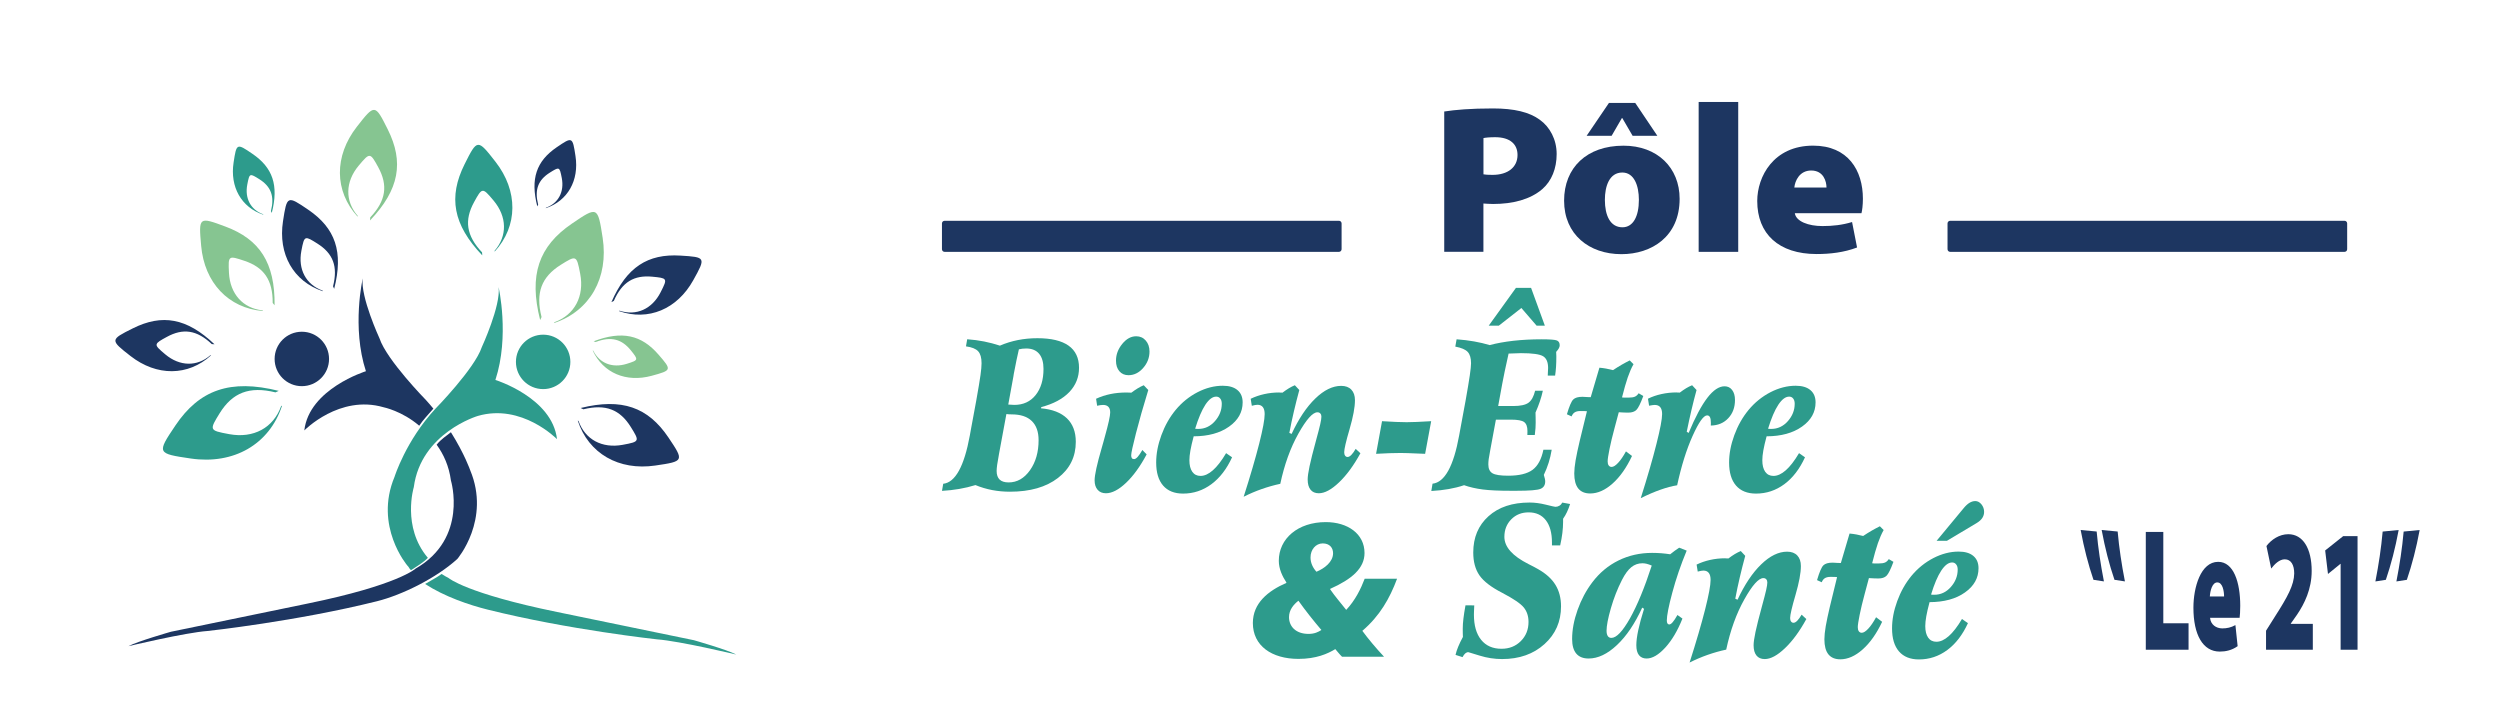 <?xml version="1.0" encoding="UTF-8"?>
<!-- Generator: Adobe Illustrator 27.7.0, SVG Export Plug-In . SVG Version: 6.00 Build 0)  -->
<svg xmlns="http://www.w3.org/2000/svg" xmlns:xlink="http://www.w3.org/1999/xlink" version="1.1" id="Calque_1" x="0px" y="0px" viewBox="0 0 5952.8 1700.8" style="enable-background:new 0 0 5952.8 1700.8;" xml:space="preserve">
<style type="text/css">
	.st0{fill:#1D3661;}
	.st1{fill:#2D9B8C;}
	.st2{fill:#86C591;}
</style>
<g>
	<path class="st0" d="M3438.9,265.5c25.6-4,62.5-7.3,116-7.3c50.6,0,86.9,8.8,111.6,27c24,17.1,40.1,47,40.1,81.5   c0,34.3-11.9,64.3-34.2,83.6c-28.5,24.5-69.7,35.4-117.2,35.4c-9.1,0-17.2-0.8-23-1.1v115h-93.3V265.5z M3532.3,415.1   c5.1,0.9,11.4,1.3,21.5,1.3c36.7,0,59.6-18.2,59.6-47.4c0-25.3-17.4-42.3-53.2-42.3c-13.8,0-23.1,1-27.9,2.1V415.1z"></path>
	<path class="st0" d="M3999.4,473.5c0,89.8-66.7,131.7-138.6,131.7c-76.9,0-136.5-47-136.5-127.4c0-78.5,53.9-130.9,141.3-130.9   C3946.1,346.8,3999.4,399.1,3999.4,473.5 M3893.7,245.1l52.6,78.2h-58.9l-24.5-42.1h-1l-24.4,42.1h-59.5l53.1-78.2H3893.7z    M3821.4,475.9c0,37.1,12.7,65.3,41.8,65.3c25.3,0,39.2-25.6,39.2-65.3c0-34.2-11.5-65.1-39.4-65.1   C3831.9,410.8,3821.4,443.6,3821.4,475.9"></path>
	<rect x="4044.7" y="242.8" class="st0" width="94.2" height="356.9"></rect>
	<path class="st0" d="M4273.7,507.8c3,19.6,32.6,30.5,65.8,30.5c24.3,0,47.1-2.5,70.5-9.6l11.9,60.6c-30.9,11.8-64.5,15.6-96.2,15.6   c-90.4,0-141.5-48-141.5-126.3c0-57.7,38.5-131.8,133.1-131.8c83,0,118.5,58.7,118.5,126.5c0,15.1-1.8,28.4-3.4,34.4H4273.7z    M4349.1,446.5c0-14.3-6.9-40.5-36.4-40.5c-27.8,0-38.6,24.6-40.2,40.5H4349.1z"></path>
	<path class="st1" d="M2479.5,969.3l-0.8,2.9c27.1,2.4,47.7,10.4,61.8,23.9c14,13.5,21.1,32.2,21.1,55.9c0,35.6-14.2,64.3-42.5,86.1   c-28.3,21.8-66.4,32.7-114.2,32.7c-14.7,0-28.9-1.3-42.4-3.9c-13.5-2.6-26.8-6.5-39.8-11.9c-12.5,3.9-25.4,6.9-38.6,9.2   c-13.2,2.3-26.9,3.8-41.1,4.6l2.9-16.9c28.8-3.1,49.9-41.4,63.4-115.1c1.3-6.6,2.2-11.6,2.7-15l12.5-67.5   c5.1-28.9,8.6-49.3,10.2-61.3c1.7-12,2.5-21.4,2.5-28.2c0-13.1-2.7-22.5-8.1-28.4c-5.4-5.9-15.1-9.8-29-11.7l2.9-16.9   c13.9,1,27.3,2.7,40.3,5.3c12.9,2.6,25.5,5.9,37.6,9.9c13.9-6,28.2-10.4,42.9-13.3c14.7-2.9,30.1-4.4,46.4-4.4   c32.8,0,57.5,5.9,74.2,17.7c16.6,11.8,24.9,29.4,24.9,52.7c0,22.4-7.7,41.7-23.2,57.9C2530.6,949.8,2508.4,961.7,2479.5,969.3    M2396.3,986l-17.5,94.6c-2.1,11.1-3.5,19.8-4.4,25.9c-0.8,6.1-1.3,11-1.3,14.8c0,9.2,2.4,16,7.1,20.6c4.7,4.5,11.9,6.8,21.5,6.8   c20.2,0,37.1-9.7,50.8-29c13.7-19.4,20.5-43.2,20.5-71.6c0-20-5.4-35.2-16.3-45.7c-10.8-10.5-26.8-15.7-47.8-15.7   c-1.7,0-3.9-0.1-6.8-0.2C2399.3,986,2397.4,986,2396.3,986 M2400.8,963.2c0.4,0,1,0.1,1.7,0.2c6.3,0.5,10.6,0.7,12.9,0.7   c21.1,0,38-7.8,50.5-23.3c12.5-15.6,18.8-36.3,18.8-62.3c0-15.8-3.5-27.9-10.5-36.2c-7-8.3-17.2-12.5-30.6-12.5   c-3.2,0-6.3,0.2-9.2,0.5c-2.9,0.3-5.7,0.8-8.3,1.5c-3.5,14.7-7.5,34.1-12.1,58.3c-0.6,3.1-0.9,5.2-1,6.5L2400.8,963.2z"></path>
	<path class="st1" d="M2723.4,917.3l10.8,11.4c-12,39-21.7,73.3-29.3,102.9c-7.6,29.6-11.4,47.1-11.4,52.6c0,3.1,0.6,5.3,1.7,6.8   c1.1,1.5,2.8,2.2,5.2,2.2c2.5,0,5.4-1.8,8.6-5.4c3.2-3.6,6.9-9.1,11.1-16.3l10.2,10.4c-15.2,28.5-31.5,51.1-49,67.7   c-17.5,16.6-33.5,24.9-48,24.9c-8.3,0-14.9-2.7-19.7-8.2c-4.8-5.5-7.2-13-7.2-22.5c0-12.6,5.6-38.3,16.9-77.2   c1.8-6.4,3.2-11.4,4.2-14.8c0.7-2.7,1.8-6.8,3.3-12.1c8.5-30.3,12.7-49.5,12.7-57.6c0-6-1.4-10.4-4.3-13.4c-2.9-3-7.1-4.5-12.6-4.5   c-2.1,0-4.3,0.2-6.7,0.5c-2.4,0.3-4.9,0.8-7.5,1.5l-2.5-16.7c10.7-5,22.1-8.7,34.1-11.2c12-2.5,24.9-3.7,38.5-3.7   c1.3,0,3.2,0.1,5.7,0.2c2.6,0.2,4.5,0.2,5.7,0.2c5.3-4,10.4-7.5,15.2-10.4C2714.1,921.6,2718.8,919.2,2723.4,917.3 M2705.4,800.7   c9.3,0,16.9,3.4,22.8,10.2c5.9,6.8,8.9,15.5,8.9,26.1c0,14.7-5,27.7-15.1,39.2c-10.1,11.5-21.7,17.2-34.9,17.2   c-9,0-16.3-3.1-21.7-9.4c-5.4-6.3-8.1-14.7-8.1-25.2c0-14.5,5-27.8,14.9-39.9C2682.1,806.7,2693.2,800.7,2705.4,800.7"></path>
	<path class="st1" d="M2842.3,1038.9c-3.6,13.4-6.2,24.6-7.8,33.7c-1.6,9.1-2.4,16.9-2.4,23.3c0,11.8,2.3,20.9,6.9,27.5   c4.6,6.5,11.1,9.8,19.6,9.8c9.5,0,19.3-4.5,29.4-13.4c10.2-9,20.7-22.5,31.5-40.8l14.2,9.9c-12.7,27.7-29.1,49.1-49.2,64   c-20.2,14.9-42.6,22.4-67.4,22.4c-20.7,0-36.6-6.4-47.6-19.1c-11-12.7-16.5-31-16.5-54.9c0-20.8,4.1-42.5,12.4-65.1   c8.3-22.6,19.5-42.5,33.7-59.8c15-18.1,32.5-32.2,52.4-42.5c19.9-10.2,39.9-15.4,60.1-15.4c15,0,26.7,3.4,34.9,10.3   c8.3,6.9,12.4,16.7,12.4,29.4c0,23.2-10.8,42.4-32.3,57.6C2905,1031.1,2876.9,1038.8,2842.3,1038.9 M2845.8,1020.8   c0.8,0.2,1.8,0.3,2.8,0.4c1,0.1,2.6,0.1,4.7,0.1c15.4,0,28.6-6.1,39.5-18.4c10.9-12.3,16.4-26.1,16.4-41.6c0-5.2-1.2-9.3-3.7-12.3   c-2.4-3.1-5.6-4.6-9.5-4.6c-8.8,0-17.4,6.5-26,19.5C2861.6,976.8,2853.5,995.8,2845.8,1020.8"></path>
	<path class="st1" d="M3083.2,917.3l10.6,11.4c-4.7,17.4-9.1,34.6-13,51.4c-4,16.9-7.5,33.7-10.7,50.7l5.4,2.4   c16.8-36.1,35.6-64.2,56.4-84.3c20.8-20.1,41.3-30.1,61.6-30.1c10.4,0,18.5,3,24.2,9c5.7,6,8.6,14.4,8.6,25.2   c0,16.6-4.3,39.5-12.8,68.8c-8.6,29.3-12.8,47.6-12.8,55c0,3.5,0.7,6.3,2.2,8.3c1.5,2,3.4,3,5.9,3c2.6,0,5.6-1.6,8.8-4.8   c3.2-3.2,6.7-8.1,10.4-14.5l11.3,10.4c-15.9,29-32.8,52.2-50.9,69.4c-18.1,17.3-34.1,25.9-48.2,25.9c-8.6,0-15.2-2.8-19.7-8.5   c-4.5-5.6-6.8-13.8-6.8-24.4c0-6.8,1.5-17.3,4.5-31.6c3-14.3,8.2-34.8,15.5-61.6c4.7-17.1,8-29.8,9.9-38.2   c1.9-8.4,2.8-14.4,2.8-18.1c0-3.1-0.8-5.6-2.5-7.5c-1.7-1.9-4-2.9-6.9-2.9c-11.3,0-26.4,16.9-45.4,50.8   c-19,33.9-33.3,73.7-43.1,119.5c-15,3.2-29.8,7.4-44.3,12.5c-14.5,5.1-28.8,11.2-42.9,18.3c16-50,28.3-92.2,37-126.5   c8.7-34.4,13-57.7,13-70.2c0-7.4-1.4-13-4.3-16.7c-2.9-3.7-7.1-5.6-12.8-5.6c-1.7,0-3.6,0.2-5.8,0.6c-2.2,0.4-4.8,1-7.7,1.8   l-2.7-16.7c9.9-4.8,20.6-8.5,32.2-11.1c11.6-2.6,23.5-3.9,35.8-3.9c0.1,0,0.6,0.1,1.5,0.2c2.1,0.2,4.2,0.2,6.3,0.2   c5.3-4,10.3-7.5,15.1-10.4C3073.8,921.6,3078.5,919.2,3083.2,917.3"></path>
	<path class="st1" d="M3290.8,1002.9c13.5,0.8,24.9,1.4,34.1,1.8c9.2,0.4,17.4,0.6,24.5,0.6c6.7,0,14.6-0.2,23.9-0.6   c9.2-0.4,20.8-1,34.5-1.8l-14.4,77.7c-2.9,0-7.2-0.2-12.7-0.5c-22-1-37.1-1.5-45.5-1.5c-8.1,0-17.1,0.2-27,0.5   c-9.9,0.3-20.5,0.8-31.6,1.5L3290.8,1002.9z"></path>
	<path class="st1" d="M3705.4,837.9c0,1.1,0.1,2.9,0.2,5.2c0.1,2.3,0.2,4.1,0.2,5.2c0,9.7-0.2,18.1-0.7,25.3   c-0.5,7.2-1.2,14.1-2.2,20.7h-17.5c0-1.1,0.1-2.9,0.2-5.3c0.4-6.4,0.6-10.7,0.6-12.8c0-13.7-3.9-23-11.8-27.9   c-7.9-4.9-25.5-7.4-52.9-7.4c-1,0-4.8,0.1-11.5,0.4c-6.7,0.2-12.7,0.4-17.9,0.6c-3.9,17.4-7,31.7-9.3,42.7   c-2.3,11-4.2,20.6-5.7,28.7l-9.8,53.5h35.9c17.2,0,29.4-2.7,36.5-8c7.1-5.3,12.3-14.8,15.6-28.5h18.4c-1.8,8.4-4.2,16.9-7.1,25.5   c-2.9,8.6-6.4,17.5-10.4,26.5c0.1,4.2,0.2,8.3,0.3,12.2c0.1,4,0.1,7.9,0.1,12c0,4-0.1,8.3-0.4,12.7c-0.3,4.4-0.8,10-1.7,16.6h-17.7   c0-1.1,0-2.4,0.1-3.8c0.1-1.4,0.1-3.3,0.1-5.7c0-10.3-2.6-17.4-7.8-21.3c-5.2-3.9-15.8-5.8-31.8-5.8h-35.5l-13.4,72.3   c-1.9,10-3.2,17.3-3.8,22c-0.6,4.7-0.8,8.9-0.8,12.6c0,10,3.3,16.9,9.8,20.8c6.5,3.9,19.1,5.8,37.6,5.8c26,0,45.3-4.7,57.9-14   c12.6-9.4,21.2-25.3,25.8-47.9h19.8c-1.8,10.8-4.2,21.1-7.3,31c-3.1,9.8-6.9,19.5-11.5,29c1.1,3.4,1.9,6.4,2.5,9.1   c0.6,2.7,0.8,4.8,0.8,6.4c0,8.7-3.7,14.6-11.2,17.7c-7.4,3.1-26.5,4.6-57.3,4.6h-13.1c-28.5,0-50.9-1-67.1-3.1   c-16.2-2.1-31.1-5.5-44.5-10.2c-11.4,3.9-23.6,6.9-36.6,9.2c-13,2.3-26.8,3.8-41.4,4.6l2.9-17.4c28.9-3.1,50.1-41.4,63.4-114.9   c1.3-6.4,2.2-11.4,2.7-14.8l12.5-67.5c4.7-26.4,8.1-46.6,10.1-60.5c2-13.9,3-23.5,3-29c0-12.3-2.6-21.2-7.9-27   c-5.3-5.7-15.2-10-29.6-12.7l3.1-17.4c14.9,1.1,28.8,2.8,41.8,5.1c13,2.3,25.3,5.2,37,8.7c16.8-4.5,35.7-7.9,56.6-10.3   c20.9-2.3,43.2-3.5,66.9-3.5c20.3,0,32.6,1,36.8,2.9c4.2,1.9,6.4,5.7,6.4,11.4c0,2.3-0.7,4.7-2.2,7.4   C3710.3,832,3708.1,834.8,3705.4,837.9 M3609.6,685.5h36.1l32.8,90h-19.6l-36.3-42.1l-53.8,42.1h-24L3609.6,685.5z"></path>
	<path class="st1" d="M3880.6,858.2l9,9c-4.9,8.5-9.4,19-13.7,31.3c-4.2,12.3-8.8,28.3-13.7,47.8c1.7,0.3,3.4,0.5,5.1,0.5h10.1   c7,0,12.1-0.8,15.5-2.3c3.4-1.5,6.4-4.2,8.9-8.1l11.1,6.5c-6.5,17.7-12,28.8-16.4,33.1c-4.4,4.4-10.9,6.5-19.5,6.5   c-3.1,0-6.3-0.1-9.6-0.2c-3.3-0.2-7.7-0.4-12.9-0.7l-10.2,38.2c-5,18.5-9,35-11.9,49.5c-2.9,14.4-4.4,24.2-4.4,29.2   c0,4.2,0.8,7.5,2.5,9.8c1.7,2.3,4,3.5,6.9,3.5c4.3,0,9.5-3.2,15.5-9.7c6.1-6.4,12.3-15.6,18.7-27.3l14.4,10.9   c-13.1,27.9-28.5,49.8-46.2,65.6c-17.7,15.8-35.5,23.7-53.3,23.7c-12.7,0-22.1-4-28.5-11.9c-6.3-7.9-9.5-19.8-9.5-35.8   c0-8.2,1.1-18.6,3.2-31.2c2.2-12.6,5.5-28.1,9.9-46.7l17.1-70.2c-1.7-0.2-3.6-0.3-5.8-0.4c-2.2-0.1-5.6-0.1-10-0.1   c-5.4,0-9.8,1-13.1,3c-3.3,2-5.9,5.3-7.7,9.8l-11.1-5.1c5.6-19,10.6-30.7,15-35.1c4.4-4.4,11.8-6.5,22.1-6.5   c1.9,0,6.1,0.2,12.5,0.7c3.1,0.2,5.4,0.2,7.1,0.2l20.7-70.2c5.6,0.5,11,1.2,16.4,2.2c5.4,1,10.7,2.2,16,3.6   c7.1-4.7,13.9-9,20.5-12.8C3867.9,864.8,3874.3,861.3,3880.6,858.2"></path>
	<path class="st1" d="M4029.1,917.3l10.6,11.4c-4.2,15.2-8.2,31-12.1,47.5c-3.9,16.5-7.6,33.8-11.3,51.9l4.6,2.7   c15.7-37.6,30.6-65.5,44.6-83.7c14-18.2,27.7-27.3,40.9-27.3c7.5,0,13.5,2.9,18,8.8c4.5,5.9,6.8,13.8,6.8,23.8   c0,17.6-5.3,32.1-16,43.4c-10.6,11.4-24.5,17.2-41.6,17.5c0-1.1,0-2.2,0.1-3.1c0.1-1,0.1-1.9,0.1-2.9c0-6.3-0.7-10.9-2.1-13.8   c-1.4-2.9-3.7-4.4-6.9-4.4c-8.3,0-19.8,16.2-34.4,48.6c-14.6,32.4-26.9,71.7-36.9,117.8c-12,1.9-25.2,5.4-39.6,10.5   c-14.5,5.1-30.2,11.8-47.1,20.2c16-50.5,28.5-93.5,37.4-129.1c9-35.6,13.5-59.3,13.5-71.2c0-7.3-1.5-12.7-4.4-16.3   c-2.9-3.6-7.3-5.4-13.1-5.4c-2.8,0-7,0.6-12.5,1.7c-0.6,0.2-0.9,0.2-1,0.2l-2.7-16.7c9.6-4.8,20.3-8.5,32.1-11.1   c11.8-2.6,23.9-3.9,36.3-3.9c0.1,0,0.6,0.1,1.3,0.2c1.9,0.2,4,0.2,6.1,0.2c5.3-4,10.3-7.5,15.1-10.4   C4019.6,921.6,4024.4,919.2,4029.1,917.3"></path>
	<path class="st1" d="M4206.5,1038.9c-3.6,13.4-6.2,24.6-7.8,33.7c-1.6,9.1-2.4,16.9-2.4,23.3c0,11.8,2.3,20.9,6.9,27.5   c4.6,6.5,11.1,9.8,19.6,9.8c9.5,0,19.3-4.5,29.4-13.4c10.2-9,20.7-22.5,31.5-40.8l14.2,9.9c-12.7,27.7-29.1,49.1-49.2,64   c-20.2,14.9-42.6,22.4-67.4,22.4c-20.7,0-36.6-6.4-47.6-19.1c-11-12.7-16.5-31-16.5-54.9c0-20.8,4.1-42.5,12.4-65.1   c8.3-22.6,19.5-42.5,33.7-59.8c15-18.1,32.5-32.2,52.4-42.5c19.9-10.2,39.9-15.4,60.1-15.4c15,0,26.7,3.4,34.9,10.3   c8.3,6.9,12.4,16.7,12.4,29.4c0,23.2-10.8,42.4-32.3,57.6C4269.2,1031.1,4241.1,1038.8,4206.5,1038.9 M4210,1020.8   c0.8,0.2,1.8,0.3,2.8,0.4c1,0.1,2.6,0.1,4.7,0.1c15.4,0,28.6-6.1,39.5-18.4c10.9-12.3,16.4-26.1,16.4-41.6c0-5.2-1.2-9.3-3.6-12.3   c-2.4-3.1-5.6-4.6-9.5-4.6c-8.8,0-17.4,6.5-26,19.5C4225.8,976.8,4217.7,995.8,4210,1020.8"></path>
	<path class="st0" d="M3188.2,599.7h-939c-3.5,0-6.3-2.8-6.3-6.3V532c0-3.5,2.8-6.3,6.3-6.3h939c3.5,0,6.3,2.8,6.3,6.3v61.3   C3194.5,596.8,3191.7,599.7,3188.2,599.7"></path>
	<path class="st0" d="M5582.6,599.7h-939c-3.5,0-6.3-2.8-6.3-6.3V532c0-3.5,2.8-6.3,6.3-6.3h939c3.5,0,6.3,2.8,6.3,6.3v61.3   C5589,596.8,5586.1,599.7,5582.6,599.7"></path>
	<polygon class="st0" points="5109.4,1266.6 5151.1,1266.6 5151.1,1484.1 5211.2,1484.1 5211.2,1547.1 5109.4,1547.1  "></polygon>
	<path class="st0" d="M5262.4,1471c1.3,16.2,14.5,25.3,29.2,25.3c10.8,0,20.9-2.1,31.2-7.9l5.3,50.2c-13.7,9.8-28.6,12.9-42.6,12.9   c-40.1,0-62.7-39.7-62.7-104.6c0-47.8,17.1-109.1,59-109.1c36.8,0,52.5,48.6,52.5,104.8c0,12.5-0.8,23.5-1.5,28.5H5262.4z    M5295.8,1420.3c0-11.9-3.1-33.5-16.1-33.5c-12.3,0-17.1,20.4-17.8,33.5H5295.8z"></path>
	<path class="st0" d="M5395.7,1547.1v-45.3l20.8-33c30.6-47.7,45.9-75.7,46.3-103.4c0-19.6-7.2-33.6-22.5-33.6   c-12.6,0-24,11.2-32.3,22l-11.3-53.7c11.6-15.2,30.6-28.1,52-28.1c34.9,0,55.7,34,55.7,87.5c0,43.3-17.2,78-34.9,104.2l-14.8,21   v0.8h52.4v61.6H5395.7z"></path>
	<polygon class="st0" points="5573.3,1342.6 5572.8,1342.6 5543.2,1366.7 5536.5,1310.7 5579.4,1276.6 5613.6,1276.6 5613.6,1547.1    5573.3,1547.1  "></polygon>
	<path class="st0" d="M5711.5,1262c-8,43.2-18.1,82.1-30.5,118.6l-24.9,3.9c7.9-40.4,13.8-79.5,17.3-118.8L5711.5,1262z    M5761.5,1262c-8,43.2-18.1,82.1-30.5,118.6l-24.9,3.9c7.9-40.4,13.8-79.5,17.3-118.8L5761.5,1262z"></path>
	<path class="st1" d="M3195.5,1563.7c-6.2-6-10.8-12.2-16-18.1c-18,11-45.4,23.3-87.7,23.3c-63.7,0-108.6-31.2-108.6-85.4   c0-47.1,35.8-76.3,79.5-95.4l0.4-1.1c-9.5-14.5-18.1-32.2-18.1-51.6c-0.1-52.9,45.6-92.2,111.8-92.2c52.2,0,92.3,27.8,92.3,73.7   c0,36-29.8,62.1-81.7,85.2v1.3c10.7,15.7,26.4,33.9,38.1,48.8c21.6-22.7,35.2-51,44-74.2h77.1c-17.6,47.3-41.4,88.8-82.7,124.1   c13.5,18.5,31.9,40.5,51.6,61.6H3195.5z M3146.4,1500.1c-17.4-20.4-37.8-45.9-54.7-69.7c-11.5,9-22.4,21.8-22.4,39.1   c0,21.5,15.4,39.9,46.7,39.9C3130.3,1509.3,3139.1,1504.8,3146.4,1500.1 M3120.5,1327.4c0,13.2,5.7,24.7,14.1,34   c19.3-8,39.6-23.5,39.6-44.1c0-12.9-8.1-23.4-24.7-23.4C3133,1294,3120.5,1308.6,3120.5,1327.4"></path>
	<path class="st1" d="M3720,1196.7l18.6,3.4c-2.2,6.9-4.7,13.3-7.4,19.1s-5.8,11.1-9.3,16v8c0,8.2-0.6,16.9-1.7,26   c-1.1,9.1-2.9,18.9-5.2,29.4h-19.6v-6.8c0-22.9-4.9-40.6-14.6-53.1c-9.7-12.5-23.4-18.7-40.9-18.7c-16.7,0-30.5,5.5-41.4,16.6   c-10.9,11-16.4,25-16.4,41.7c0,23.9,19.1,45.5,57.4,64.8c10,5,17.7,9,22.9,12.1c18.8,10.6,32.6,23.1,41.4,37.5   c8.8,14.4,13.2,31.4,13.2,51c0,36.3-13.1,66.3-39.4,90c-26.3,23.7-59.9,35.6-101,35.6c-17.9,0-35.7-2.7-53.4-8.2   c-17.7-5.5-26.6-8.2-26.9-8.2c-2.6,0-5.1,1-7.4,3c-2.3,2-4.4,5-6.4,8.8l-16.7-5.3c1.4-6.1,3.5-12.7,6.4-19.6   c2.8-6.9,6.6-14.7,11.2-23.2c-0.1-2.3-0.2-4.8-0.3-7.5c-0.1-2.7-0.1-6.8-0.1-12.1c0-7.3,0.5-15.3,1.6-24.1c1-8.8,2.7-19.3,4.9-31.6   l20.9,0.2c-0.3,6-0.5,10.5-0.6,13.7c-0.1,3.1-0.2,5.9-0.2,8.3c0,25.8,5.7,45.8,17.2,60c11.5,14.2,27.6,21.3,48.5,21.3   c18.5,0,33.8-6.1,46-18.3c12.2-12.2,18.3-27.4,18.3-45.6c0-13.5-3.7-25-11.1-34.2c-7.4-9.3-24.6-21-51.7-35.2   c-26.3-13.5-44.3-27.4-54.1-41.6c-9.8-14.2-14.7-32.3-14.7-54.4c0-35.8,12.1-64.5,36.3-86.3s56.8-32.6,97.8-32.6   c12.2,0,25.2,1.7,38.8,5.1c13.6,3.4,21.2,5.1,22.7,5.1c3.5,0,6.7-0.9,9.6-2.7C3716,1202.5,3718.3,1200,3720,1196.7"></path>
	<path class="st1" d="M3998.3,1304.1l17.9,7c-14.1,34-25.5,67.3-34.2,99.9c-8.8,32.6-13.1,54.8-13.1,66.5c0,3.1,0.5,5.4,1.5,7   c1,1.6,2.4,2.4,4.2,2.4c2.4,0,5.1-1.7,8.1-5.2c3.1-3.5,6.9-9.2,11.5-17.3l11.9,8.5c-11.4,28.7-25,51.7-40.9,69.1   c-15.9,17.3-30.7,26-44.4,26c-7.9,0-14-2.7-18.2-8c-4.2-5.3-6.3-13.2-6.3-23.7c0-9.5,1.5-21.5,4.6-35.9   c3.1-14.4,7.6-31.3,13.8-50.7l-4.4-2.9c-17.4,38.1-37.4,67.8-60.1,89.1c-22.7,21.4-45.2,32.1-67.6,32.1c-12.9,0-22.7-3.9-29.3-11.7   c-6.6-7.8-9.9-19.4-9.9-34.7c0-21.8,4.3-44.9,13-69.3c8.7-24.4,20.4-46.4,35.2-65.9c17.1-22.6,37.9-39.9,62.3-51.9   c24.4-12,51.1-18,80-18c7.1,0,14.3,0.3,21.5,0.8c7.2,0.6,14.4,1.4,21.5,2.5c3.6-2.9,7.2-5.6,10.6-8.2   C3990.9,1309.1,3994.5,1306.6,3998.3,1304.1 M3933,1346.7c-4.5-1.9-8.4-3.3-12-4.2c-3.5-0.9-6.9-1.3-10.1-1.3   c-10,0-18.8,3.1-26.5,9.3c-7.7,6.2-15.1,16.3-22.3,30.4c-10.7,21-19.5,43.4-26.4,67.4c-6.9,23.9-10.3,41.8-10.3,53.6   c0,5.5,1,9.7,2.9,12.6c1.9,2.9,4.8,4.4,8.6,4.4c12,0,26.7-15.5,44.2-46.4C3898.6,1441.3,3915.9,1399.4,3933,1346.7"></path>
	<path class="st1" d="M4145,1312.1l10.6,11.4c-4.7,17.4-9.1,34.6-13,51.4c-4,16.9-7.5,33.7-10.7,50.7l5.4,2.4   c16.8-36.1,35.6-64.2,56.4-84.3c20.8-20.1,41.3-30.1,61.6-30.1c10.4,0,18.5,3,24.2,9c5.7,6,8.6,14.4,8.6,25.2   c0,16.6-4.3,39.5-12.8,68.8c-8.6,29.3-12.8,47.6-12.8,55c0,3.5,0.7,6.3,2.2,8.3c1.5,2,3.4,3,5.9,3c2.6,0,5.6-1.6,8.8-4.8   c3.2-3.2,6.7-8.1,10.4-14.5l11.3,10.4c-15.9,29-32.8,52.2-50.9,69.4c-18.1,17.3-34.1,25.9-48.2,25.9c-8.6,0-15.2-2.8-19.7-8.5   c-4.5-5.6-6.8-13.8-6.8-24.4c0-6.8,1.5-17.3,4.5-31.6c3-14.3,8.2-34.8,15.5-61.6c4.7-17.1,8-29.8,9.9-38.2   c1.9-8.4,2.8-14.4,2.8-18.1c0-3.1-0.8-5.6-2.5-7.5s-4-2.9-6.9-2.9c-11.3,0-26.4,16.9-45.4,50.8c-19,33.9-33.3,73.7-43.1,119.5   c-15,3.2-29.8,7.4-44.3,12.5c-14.5,5.1-28.8,11.2-42.9,18.3c16-50,28.3-92.2,37-126.5c8.7-34.4,13-57.7,13-70.2   c0-7.4-1.4-13-4.3-16.7c-2.9-3.7-7.1-5.6-12.8-5.6c-1.7,0-3.6,0.2-5.8,0.6c-2.2,0.4-4.8,1-7.7,1.8l-2.7-16.7   c9.9-4.8,20.6-8.5,32.2-11.1c11.6-2.6,23.5-3.9,35.8-3.9c0.1,0,0.6,0.1,1.5,0.2c2.1,0.2,4.2,0.2,6.3,0.2c5.3-4,10.3-7.5,15.1-10.4   C4135.5,1316.5,4140.2,1314.1,4145,1312.1"></path>
	<path class="st1" d="M4476.2,1253.1l9,9c-4.9,8.6-9.4,19-13.7,31.3c-4.2,12.3-8.8,28.3-13.7,47.8c1.7,0.3,3.4,0.5,5.1,0.5h10.1   c7,0,12.1-0.8,15.5-2.3c3.4-1.5,6.4-4.2,8.9-8.1l11.1,6.5c-6.5,17.7-12,28.8-16.4,33.1c-4.4,4.4-10.9,6.5-19.5,6.5   c-3.1,0-6.3-0.1-9.6-0.2c-3.3-0.2-7.7-0.4-12.9-0.7l-10.2,38.2c-5,18.5-9,35-11.9,49.5c-2.9,14.4-4.4,24.2-4.4,29.2   c0,4.2,0.8,7.5,2.5,9.8c1.7,2.3,4,3.5,6.9,3.5c4.3,0,9.5-3.2,15.5-9.7c6.1-6.4,12.3-15.6,18.7-27.3l14.4,10.9   c-13.1,27.9-28.5,49.8-46.2,65.6c-17.7,15.8-35.5,23.7-53.3,23.7c-12.7,0-22.1-4-28.5-11.9c-6.3-7.9-9.5-19.8-9.5-35.8   c0-8.2,1.1-18.6,3.2-31.2c2.2-12.6,5.5-28.1,9.9-46.7l17.1-70.2c-1.7-0.2-3.6-0.3-5.8-0.4c-2.2-0.1-5.6-0.1-10-0.1   c-5.4,0-9.8,1-13.1,3c-3.3,2-5.9,5.3-7.7,9.8l-11.1-5.1c5.6-19,10.6-30.7,15-35.1c4.4-4.4,11.8-6.5,22.1-6.5   c1.9,0,6.1,0.2,12.5,0.7c3.1,0.2,5.4,0.2,7.1,0.2l20.7-70.2c5.6,0.5,11,1.2,16.4,2.2c5.4,1,10.7,2.2,16,3.6   c7.1-4.7,13.9-9,20.5-12.8C4463.5,1259.6,4470,1256.2,4476.2,1253.1"></path>
	<path class="st1" d="M4594.5,1433.8c-3.6,13.4-6.2,24.6-7.8,33.7c-1.6,9.1-2.4,16.9-2.4,23.3c0,11.8,2.3,20.9,6.9,27.5   c4.6,6.5,11.1,9.8,19.6,9.8c9.5,0,19.3-4.5,29.4-13.4c10.2-9,20.7-22.5,31.5-40.8l14.2,9.9c-12.7,27.7-29.1,49.1-49.2,64   c-20.2,14.9-42.6,22.4-67.4,22.4c-20.7,0-36.6-6.4-47.6-19.1c-11-12.7-16.5-31-16.5-54.9c0-20.8,4.1-42.5,12.4-65.1   c8.3-22.6,19.5-42.5,33.7-59.8c15-18.1,32.5-32.2,52.4-42.5c19.9-10.2,39.9-15.4,60.1-15.4c15,0,26.7,3.4,34.9,10.3   c8.3,6.9,12.4,16.7,12.4,29.4c0,23.2-10.8,42.4-32.3,57.6C4657.3,1426,4629.2,1433.6,4594.5,1433.8 M4598.1,1415.7   c0.8,0.2,1.8,0.3,2.8,0.4c1,0.1,2.6,0.1,4.7,0.1c15.4,0,28.6-6.1,39.5-18.4c10.9-12.3,16.4-26.1,16.4-41.6c0-5.2-1.2-9.3-3.7-12.3   c-2.4-3.1-5.6-4.6-9.5-4.6c-8.8,0-17.4,6.5-26,19.5C4613.8,1371.7,4605.7,1390.7,4598.1,1415.7 M4707.2,1245.1l-71.3,42.6h-24.6   l64-77.2c4.9-6,9.6-10.4,14.2-13.2c4.6-2.8,9.2-4.2,14-4.2c5.4,0,10.3,2.6,14.5,7.7c4.2,5.2,6.4,11.2,6.4,18.1   c0,5.2-1.4,9.9-4.2,14.3C4717.3,1237.6,4713,1241.6,4707.2,1245.1"></path>
	<path class="st0" d="M4992.4,1265.6c3.5,39.3,9.4,78.5,17.3,118.8l-24.9-3.8c-12.4-36.5-22.5-75.4-30.5-118.6L4992.4,1265.6z    M5042.4,1265.6c3.5,39.3,9.4,78.5,17.3,118.8l-24.9-3.8c-12.4-36.5-22.5-75.4-30.5-118.6L5042.4,1265.6z"></path>
</g>
<g>
	<path class="st0" d="M783.5,854.7c0,35.8-29,64.8-64.8,64.8c-35.8,0-64.8-29-64.8-64.8s29-64.8,64.8-64.8   C754.5,789.9,783.5,818.9,783.5,854.7"></path>
	<path class="st2" d="M923.2,307.9c-30.3-60.6-30.9-60.7-73.7-5.8c-53.9,69.3-53.8,152.6,2,213.8c0.1-0.6,0.2-1.3,0.3-1.9   c-30.8-35.4-29.8-81.3,2.3-119.6c14.1-16.8,20.8-24.6,26.9-23.1c0-0.1,0-0.1,0.1-0.2c0,0.1,0,0.1,0,0.2   c5.4,1.4,10.4,10.1,19.5,26.8c23.6,43.2,18.7,79.7-19,119.6c-0.2,2.4-0.4,4.8-0.5,7.2C951,451.3,962.2,385.8,923.2,307.9"></path>
	<path class="st2" d="M536.8,539.5c-63.5-23.7-64-23.3-57.8,46c7.8,87.4,64.7,148.3,147.2,155.1c-0.4-0.5-0.7-1-1.1-1.6   c-46.6-4.9-77.3-39.2-79.9-89.1c-1.1-21.9-1.5-32.2,3.9-35.3c0-0.1,0-0.1-0.1-0.2c0,0,0.1,0.1,0.1,0.1c4.9-2.7,14.5,0.4,32.5,6.4   c46.7,15.5,68,45.5,67.7,100.4c1.5,1.9,3,3.7,4.5,5.6C654.9,625.5,618.4,570,536.8,539.5"></path>
	<path class="st1" d="M417.6,1013.2c-44.4,66.1-44.1,66.7,36.8,78.6c101.9,14.9,187-33.5,217.2-125.8c-0.7,0.3-1.4,0.5-2.1,0.8   c-18.3,51.9-65.8,77.6-123.5,67c-25.3-4.7-37.2-7-39.2-14.1c-0.1,0-0.1,0-0.2,0c0.1,0,0.1-0.1,0.2-0.1c-1.7-6.3,4.4-16.4,16.1-35.4   c30.5-49.1,70.5-65.3,133.1-49.9c2.6-1.2,5.1-2.4,7.7-3.6C548.1,901.9,474.7,928.3,417.6,1013.2"></path>
	<path class="st0" d="M316.2,781.9c-54.3,27.1-54.4,27.7-5.2,66c62.1,48.3,136.7,48.2,191.6-1.8c-0.6-0.1-1.1-0.2-1.7-0.2   c-31.7,27.6-72.9,26.7-107.2-2c-15-12.6-22.1-18.7-20.7-24.1c0,0-0.1,0-0.1-0.1c0.1,0,0.1,0,0.2,0c1.2-4.9,9.1-9.3,24-17.4   c38.7-21.2,71.4-16.8,107.2,17c2.1,0.2,4.3,0.3,6.5,0.5C444.8,757.1,386.1,747,316.2,781.9"></path>
	<path class="st0" d="M734,499.4c-50.2-34.2-50.7-34-60.2,27.7c-11.9,77.7,24.5,142.9,94.9,166.4c-0.2-0.5-0.4-1.1-0.6-1.6   c-39.5-14.2-58.9-50.6-50.5-94.6c3.7-19.3,5.6-28.4,11-29.9c0,0,0-0.1,0-0.1c0,0,0.1,0.1,0.1,0.1c4.9-1.3,12.5,3.4,26.9,12.5   c37.3,23.5,49.5,54.2,37.4,101.9c0.9,2,1.8,3.9,2.7,5.9C818.3,599.6,798.5,543.4,734,499.4"></path>
	<path class="st1" d="M601.1,366.3c-37.5-25.6-37.9-25.4-44.9,20.7c-8.9,58,18.3,106.7,70.8,124.3c-0.1-0.4-0.3-0.8-0.5-1.2   c-29.5-10.6-44-37.8-37.7-70.6c2.8-14.4,4.2-21.2,8.2-22.3c0,0,0-0.1,0-0.1c0,0,0,0.1,0.1,0.1c3.6-1,9.4,2.6,20.1,9.3   c27.9,17.5,36.9,40.4,27.9,76.1c0.7,1.5,1.4,2.9,2,4.4C664.1,441.1,649.3,399.2,601.1,366.3"></path>
	<path class="st1" d="M1228.5,861.7c0,35.8,29,64.8,64.8,64.8c35.8,0,64.8-29,64.8-64.8s-29-64.8-64.8-64.8   C1257.5,796.9,1228.5,825.9,1228.5,861.7"></path>
	<path class="st1" d="M1106.2,391.1c30.3-60.6,30.9-60.7,73.7-5.8c53.9,69.3,53.8,152.6-2,213.8c-0.1-0.6-0.2-1.3-0.3-1.9   c30.8-35.4,29.8-81.3-2.3-119.6c-14.1-16.8-20.8-24.6-26.9-23.1c0-0.1,0-0.1-0.1-0.2c0,0.1,0,0.1,0,0.2   c-5.4,1.4-10.4,10.1-19.5,26.8c-23.6,43.2-18.7,79.7,19,119.6c0.2,2.4,0.4,4.8,0.5,7.2C1078.5,534.6,1067.3,469.1,1106.2,391.1"></path>
	<path class="st0" d="M1591.6,1041.7c37.7,56.1,37.5,56.7-31.3,66.8c-86.6,12.7-158.9-28.4-184.6-106.9c0.6,0.2,1.2,0.5,1.8,0.7   c15.6,44.1,55.9,65.9,105,56.9c21.5-4,31.6-6,33.3-12c0.1,0,0.1,0,0.2,0c0,0-0.1-0.1-0.1-0.1c1.5-5.4-3.7-14-13.7-30.1   c-25.9-41.8-59.9-55.5-113.1-42.4c-2.2-1-4.3-2-6.5-3.1C1480.7,947.1,1543.1,969.6,1591.6,1041.7"></path>
	<path class="st0" d="M1620.1,608.6c60.6,3.7,60.9,4.2,30.6,58.7c-38.2,68.7-106.9,97.9-177,73.4c0.5-0.3,1-0.6,1.5-0.9   c40,13,77.5-3.9,97.8-43.9c8.9-17.5,13-25.8,9.6-30.3c0,0,0.1-0.1,0.1-0.1c-0.1,0-0.1,0-0.2,0c-3.1-4-12-5-28.9-6.6   c-43.9-4.3-72.3,12.5-92,57.6c-1.9,1-3.8,2-5.8,3C1492.1,636.1,1542.2,603.9,1620.1,608.6"></path>
	<path class="st2" d="M1361.6,532.6c61.2-41.7,61.8-41.4,73.4,33.7c14.5,94.8-29.9,174.2-115.7,202.9c0.2-0.7,0.5-1.3,0.7-1.9   c48.2-17.4,71.8-61.7,61.5-115.4c-4.5-23.5-6.8-34.6-13.4-36.4c0-0.1,0-0.1,0-0.2c0,0.1-0.1,0.1-0.1,0.2   c-5.9-1.6-15.3,4.2-32.9,15.2c-45.5,28.7-60.3,66.1-45.6,124.2c-1.1,2.4-2.2,4.8-3.3,7.2C1258.8,654.7,1282.9,586.3,1361.6,532.6"></path>
	<path class="st0" d="M1325.4,350.8c37.5-25.6,37.9-25.4,44.9,20.7c8.9,58-18.3,106.7-70.8,124.3c0.1-0.4,0.3-0.8,0.5-1.2   c29.5-10.6,44-37.8,37.7-70.6c-2.8-14.4-4.2-21.2-8.2-22.3c0,0,0-0.1,0-0.1c0,0,0,0.1-0.1,0.1c-3.6-1-9.4,2.6-20.1,9.3   c-27.9,17.5-36.9,40.4-27.9,76.1c-0.7,1.5-1.4,2.9-2,4.4C1262.5,425.6,1277.3,383.7,1325.4,350.8"></path>
	<path class="st2" d="M1568.2,844.6c31.7,36.6,31.5,37.1-16.5,50.2c-60.5,16.5-115.4-6.5-140.4-60.1c0.4,0.1,0.9,0.2,1.3,0.3   c14.9,30,45.4,42,79.5,31.4c14.9-4.7,22-7,22.7-11.4c0,0,0.1,0,0.1,0c0,0-0.1,0-0.1-0.1c0.6-4-3.8-9.6-12.3-20.2   c-22-27.4-47.4-34.3-84.1-20.4c-1.6-0.5-3.3-1.1-4.9-1.6C1481.2,786.8,1527.5,797.5,1568.2,844.6"></path>
	<path class="st0" d="M913.2,969.7c0,0,44,8.8,85,44c9.7-14.7,20.8-25.6,33.7-40.7c-5.6-6.8-11.5-13.7-17.7-20.5   c0,0-93.4-95.3-110.5-146.7c0,0-45.7-99.1-40-142.9c0,0-26.7,116.2,7.6,221c0,0-135.3,41.9-146.7,141   C724.6,1024.9,808.4,939.2,913.2,969.7"></path>
	<path class="st0" d="M1073.7,1029.2c-11.8,9.5-23.4,16.4-34,29.7c16.5,22.7,29.4,50.7,34,85.2c0,0,41.9,137.2-83.8,209.6   c0,0-41,39.1-257.2,83.4l-325.8,67.2c0,0-80,22.9-101,34.3c0,0,135.3-32.4,188.6-36.2c0,0,211.5-22.9,403.2-70.8   c60.1-15,141.2-55.2,191.3-100.7c0,0,80-93.4,30.5-211.5C1119.5,1119.3,1106.2,1081,1073.7,1029.2"></path>
	<path class="st1" d="M978.6,1357.6c14.2-9,30.3-18.9,40.2-29.3c-62.4-73.6-33.5-168.3-33.5-168.3   c17.1-129.6,152.4-169.6,152.4-169.6c104.8-30.5,188.6,55.3,188.6,55.3c-11.4-99.1-146.7-141-146.7-141c34.3-104.8,7.6-221,7.6-221   c5.7,43.8-40,142.9-40,142.9c-17.1,51.4-110.5,146.7-110.5,146.7c-70.5,76.2-97.2,161.9-97.2,161.9   c-49.5,118.1,30.5,211.5,30.5,211.5C974.1,1350.4,974.2,1354,978.6,1357.6"></path>
	<path class="st1" d="M1652.2,1524.4l-325.8-67.2c-216.2-44.3-258-80.7-258-80.7c-6.3-3.6-11.4-5.9-16.9-9.8   c-10.9,8.3-27,16.3-39.3,23.8c46,30.1,105.3,50.2,149.2,61.1c191.7,47.9,403.2,70.8,403.2,70.8c53.3,3.8,188.6,36.2,188.6,36.2   C1732.2,1547.2,1652.2,1524.4,1652.2,1524.4"></path>
</g>
</svg>
